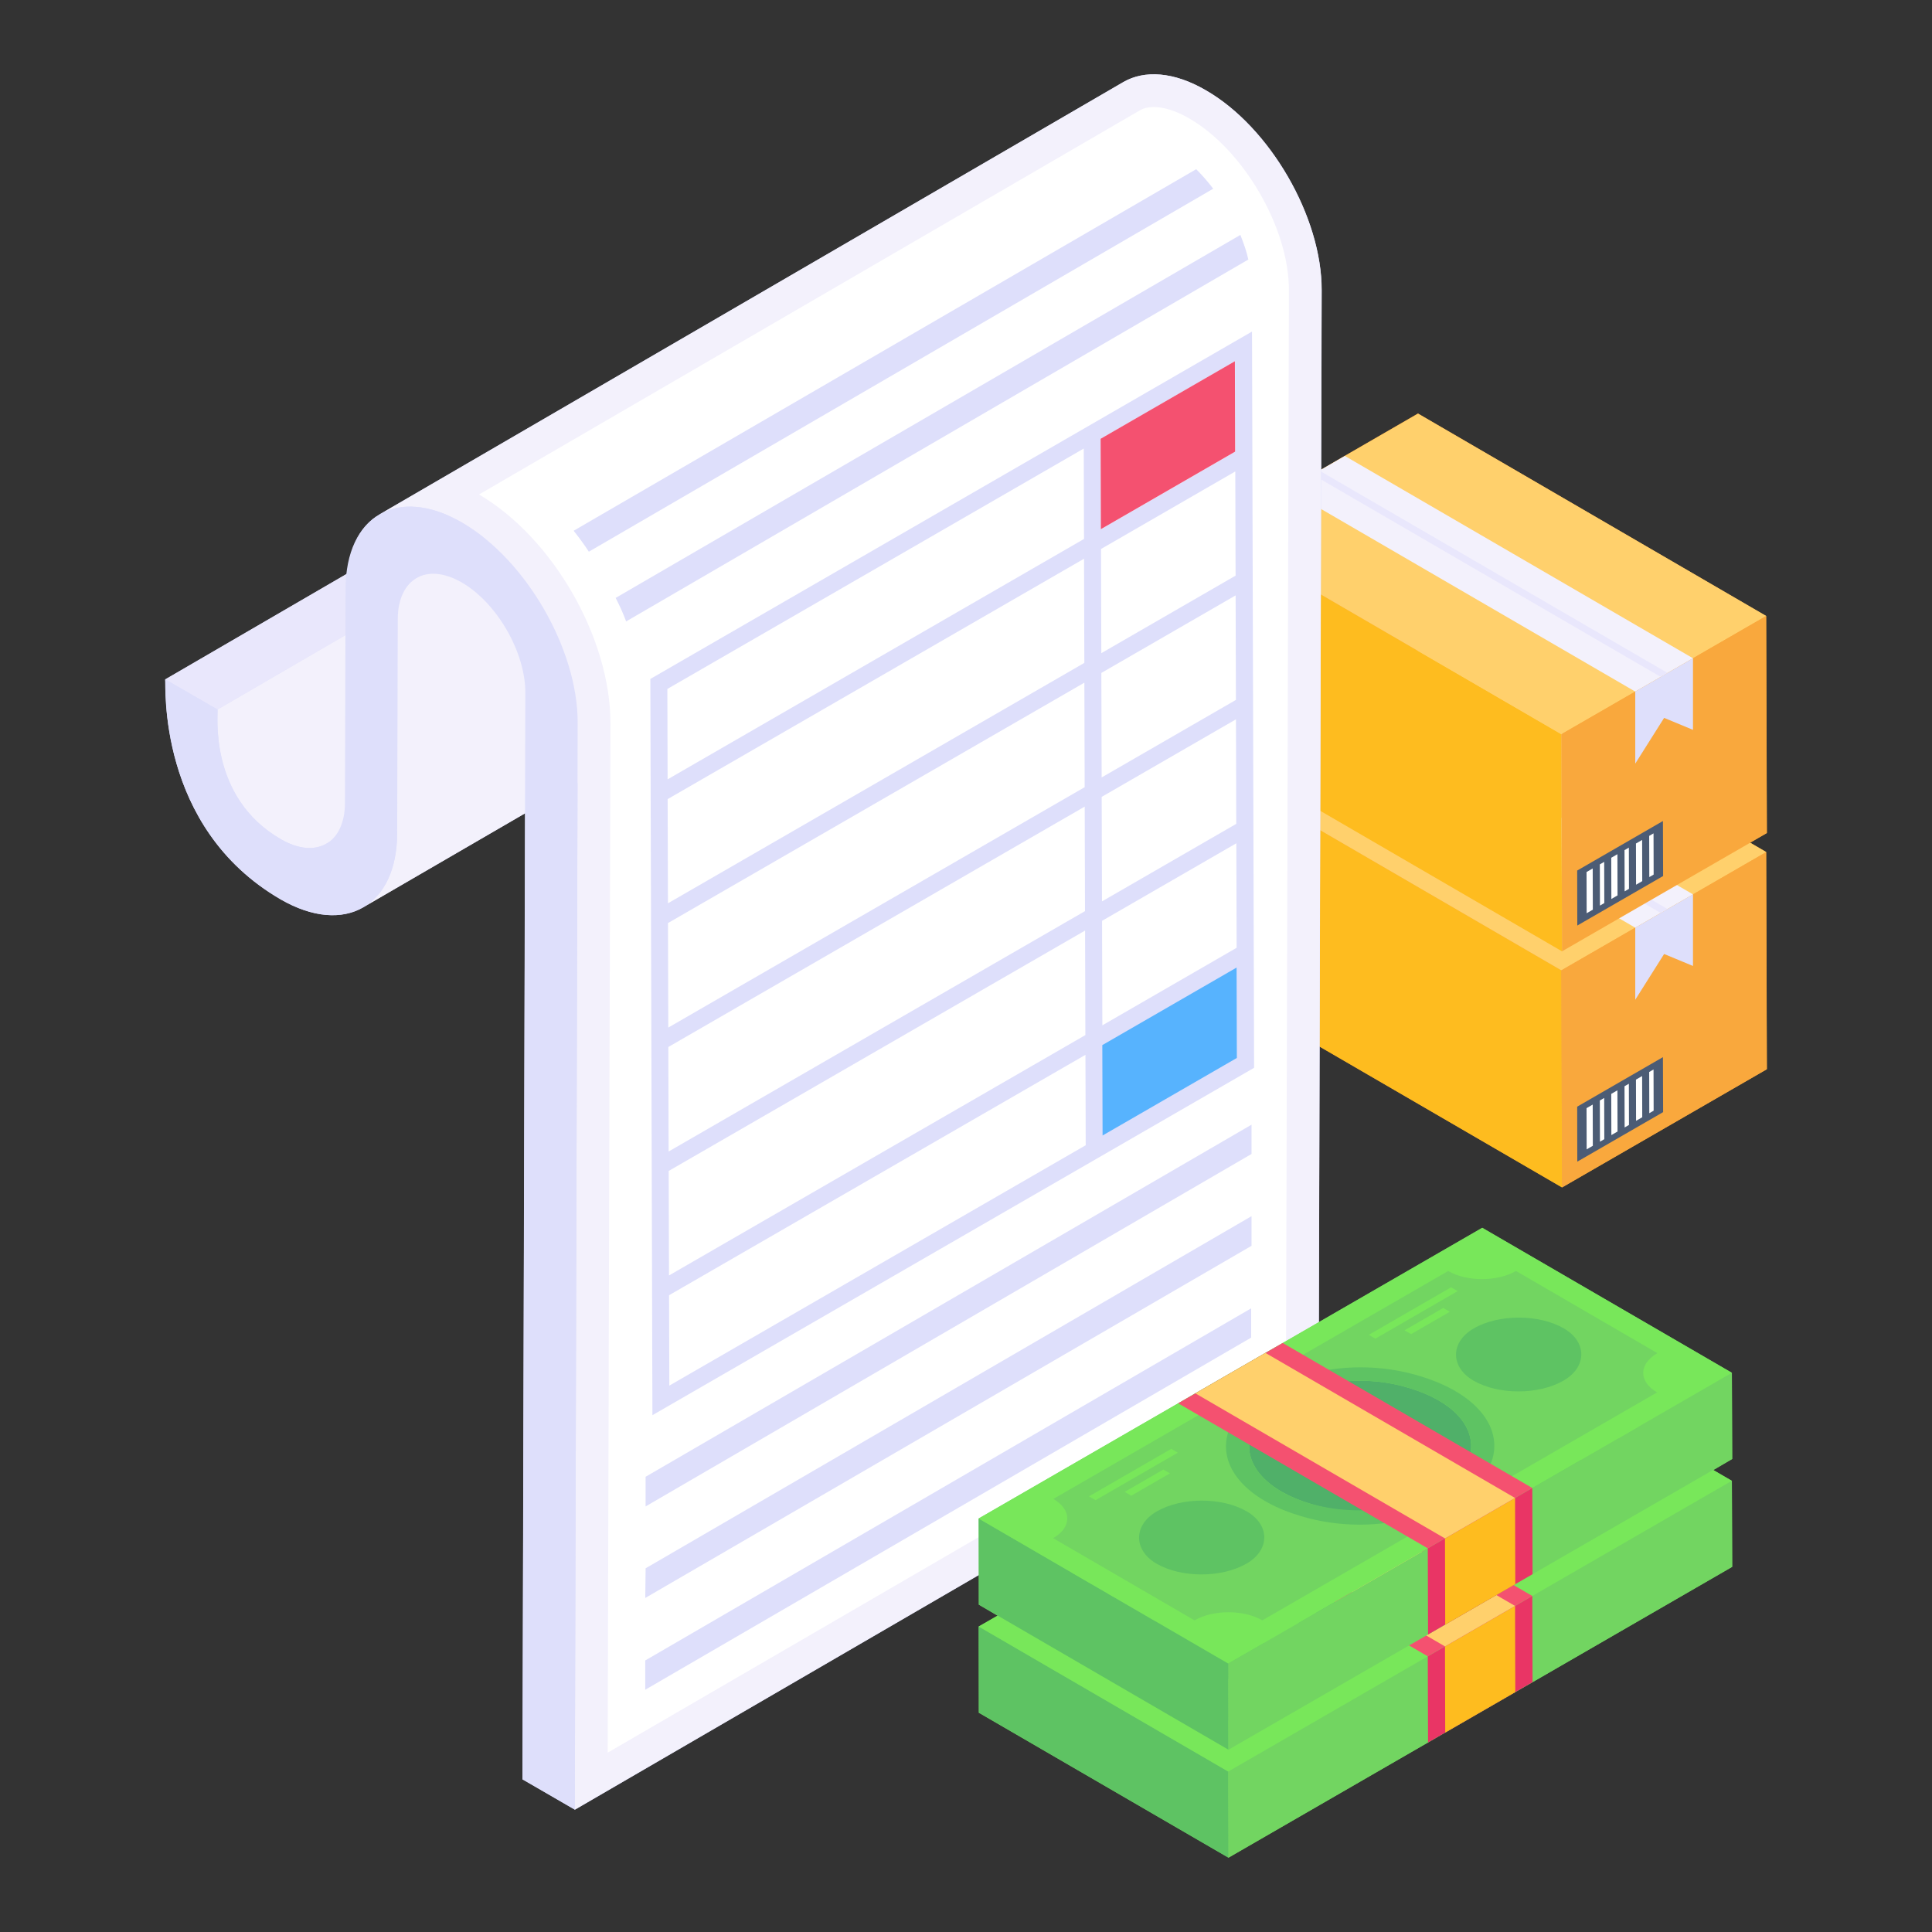 <svg id="Layer_1" enable-background="new 0 0 52 52" height="512" viewBox="0 0 52 52" width="512" xmlns="http://www.w3.org/2000/svg"><rect x="0" y="0" width="52" height="52" fill="#333333" stroke="none"/><g id="Shipping_Cost"><g><g><g><g><g><g><g><g><g><g><g><path d="m47.534 22.929.02 5.85-5.51 3.18-9.37-5.44-.02-5.85.45-.26-.43-.25-.02-5.84 1.99-1.15.68-.4.19-.1.68-.4 1.97-1.14 9.37 5.45.02 5.84-.45.26z" fill="#f9a83d"/></g></g></g></g></g></g></g></g></g><g><g><g><g><g><g><g><g><g><path d="m32.654 20.672 9.37 5.445.018 5.843-9.37-5.445z" fill="#febc1f"/></g><g><path d="m47.538 22.934-5.514 3.183-9.37-5.445 5.514-3.183z" fill="#ffd06c"/></g><g><path d="m47.538 22.934.018 5.843-5.514 3.183-.018-5.843z" fill="#f9a83d"/></g><g><path d="m34.643 19.524 1.554-.897 9.37 5.445-1.554.897z" fill="#f3f1fc"/></g><g><path d="m44.013 24.969v1.939l.777-1.231.777.322v-1.927z" fill="#dedffb"/></g><g><path d="m44.763 29.933-2.31 1.333-.003-1.48 2.308-1.333z" fill="#4c5c75"/></g><g><g><g><path d="m42.868 29.73.003 1.109-.166.096-.003-1.109z" fill="#fff"/></g></g><g><g><path d="m43.177 29.552.003 1.109-.117.068-.003-1.109z" fill="#fff"/></g></g><g><g><path d="m44.505 28.785.003 1.109-.117.068-.003-1.109z" fill="#fff"/></g></g><g><g><path d="m43.841 29.169.003 1.109-.117.068-.003-1.109z" fill="#fff"/></g></g><g><g><path d="m44.198 28.962.003 1.109-.166.096-.003-1.109z" fill="#fff"/></g></g><g><g><path d="m43.533 29.346.003 1.109-.166.096-.003-1.109z" fill="#fff"/></g></g></g><g><path d="m35.328 19.128.184-.106 9.37 5.445-.184.106z" fill="#e9e7fc"/></g></g></g></g></g></g></g></g><g><g><g><g><g><g><g><g><path d="m32.654 14.317 9.37 5.445.018 5.843-9.37-5.445z" fill="#febc1f"/></g><g><path d="m47.538 16.579-5.514 3.183-9.37-5.445 5.514-3.183z" fill="#ffd06c"/></g><g><path d="m47.538 16.579.018 5.843-5.514 3.183-.018-5.843z" fill="#f9a83d"/></g><g><path d="m34.643 13.169 1.554-.897 9.37 5.445-1.554.897z" fill="#f3f1fc"/></g><g><path d="m44.013 18.614v1.939l.777-1.231.777.322v-1.927z" fill="#dedffb"/></g><g><path d="m44.763 23.578-2.31 1.333-.003-1.48 2.308-1.333z" fill="#4c5c75"/></g><g><g><g><path d="m42.868 23.375.003 1.109-.166.096-.003-1.109z" fill="#fff"/></g></g><g><g><path d="m43.177 23.197.003 1.109-.117.068-.003-1.109z" fill="#fff"/></g></g><g><g><path d="m44.505 22.43.003 1.109-.117.068-.003-1.109z" fill="#fff"/></g></g><g><g><path d="m43.841 22.814.003 1.109-.117.068-.003-1.109z" fill="#fff"/></g></g><g><g><path d="m44.198 22.607.003 1.109-.166.096-.003-1.109z" fill="#fff"/></g></g><g><g><path d="m43.533 22.991.003 1.109-.166.096-.003-1.109z" fill="#fff"/></g></g></g><g><path d="m35.328 12.773.184-.106 9.37 5.445-.184.106z" fill="#e9e7fc"/></g></g></g></g></g></g></g></g></g><path d="m32.454 2.429c-.86-.5-1.65-.55-2.22-.22l-20.01 11.63s0 0-.01.01c-.48.27-.79.83-.87 1.59l-4.9 2.85c.028.1-.245 3.969 3.11 5.92.87.5 1.65.54 2.22.21l4.36-2.53-.07 26 1.41.82 20.02-11.63.08-29.26c.01-1.97-1.39-4.4-3.12-5.39z" fill="#dedffb"/><g><g><g><path d="m4.448 18.285 20.023-11.636 1.405.811-20.023 11.636z" fill="#e9e7fc"/></g><g><path d="m28.809 11.075-20.022 11.631c-.317.185-.748.159-1.224-.114-1.985-1.139-1.682-3.395-1.708-3.495l20.022-11.64v.537c-.009 1.083.766 2.412 1.708 2.958.475.273.907.299 1.224.123z" fill="#f3f1fc"/></g><g><path d="m31.231 3.925c-.308.176-.502.555-.502 1.101l-.018 5.758c0 .986-.352 1.673-.907 1.999l-20.031 11.64c.564-.326.916-1.021.916-1.999l.018-5.767c0-.537.194-.916.502-1.101z" fill="#f3f1fc"/></g><g><path d="m35.571 7.817-.079 29.258-20.022 11.631.079-29.249c0-1.981-1.391-4.394-3.117-5.397-.863-.493-1.655-.546-2.219-.211l20.022-11.64c.564-.326 1.356-.282 2.219.22 1.726.995 3.126 3.416 3.117 5.388z" fill="#f3f1fc"/></g><g><path d="m16.43 19.459c0-2.29-1.552-4.986-3.537-6.15l17.786-10.339c.101-.059.229-.089.376-.089.279 0 .61.107.957.309 1.462.843 2.687 2.959 2.679 4.623l-.077 28.754-18.258 10.606z" fill="#fff"/></g><g><path d="m12.432 14.063c1.725.996 3.121 3.414 3.116 5.391l-.077 29.252-1.409-.813.077-29.252c.003-1.086-.762-2.416-1.711-2.964-.945-.546-1.719-.104-1.722.982l-.016 5.763c-.006 1.978-1.411 2.778-3.132 1.785-3.363-1.942-3.082-5.822-3.11-5.922l1.405.811c.026.1-.258 2.356 1.71 3.492.949.548 1.719.109 1.722-.977l.016-5.763c.006-1.978 1.411-2.778 3.132-1.785z" fill="#dedffb"/></g><g><g><g><path d="m32.654 5.079-16.805 9.77c-.127-.195-.263-.38-.409-.564l16.756-9.731c.156.156.311.331.457.525z" fill="#dedffb"/></g></g><g><g><path d="m33.598 6.986-16.746 9.74c-.078-.214-.175-.428-.282-.633l16.815-9.77c.088.224.165.438.214.662z" fill="#dedffb"/></g></g><g><g><path d="m33.685 30.271v.788l-16.309 9.487v-.798z" fill="#dedffb"/></g></g><g><g><path d="m33.685 32.733v.798l-16.318 9.478.01-.798z" fill="#dedffb"/></g></g><g><g><path d="m33.675 35.214v.788l-16.309 9.478v-.788z" fill="#dedffb"/></g></g></g></g><g><g><path d="m17.504 18.274 16.194-9.35.056 19.816-16.194 9.35zm11.699 6.249-.008-2.813-11.207 6.47.008 2.813zm-.009-3.336-.008-2.813-11.207 6.47.008 2.813zm.019 6.672-.008-2.813-11.207 6.47.008 2.813zm-.028-10.017-.008-2.804-11.207 6.47.008 2.804zm.037 12.982-.007-2.433-11.207 6.47.007 2.433zm-.046-16.318-.007-2.433-11.207 6.47.007 2.433zm4.098 7.668-.008-2.813-3.614 2.087.008 2.813zm-.009-3.336-.008-2.813-3.614 2.087.008 2.813zm.019 6.672-.008-2.813-3.614 2.087.008 2.813zm-.028-10.017-.008-2.804-3.614 2.087.008 2.804zm-.009-3.336-.007-2.433-3.614 2.087.007 2.433z" fill="#dedffb"/></g><g><path d="m33.244 12.156-.007-2.433-3.614 2.087.007 2.433z" fill="#f45170"/></g></g></g><g><g><g><g><g><g><g><path d="m46.614 39.859.01 2.31-5.38 3.11-.46.26-1.89 1.09-.46.27-5.37 3.1-6.72-3.9v-2.32l.51-.29-.51-.3v-2.32l5.37-3.1.46-.27 1.89-1.09.46-.26 5.37-3.1 6.72 3.9.01 2.32-.51.3z" fill="#72d561"/></g></g></g></g></g></g></g><g><g><g><g><g><g><path d="m26.34 43.777.007 2.319 6.718 3.904-.007-2.319z" fill="#5ec363"/></g><g><path d="m33.058 47.681.007 2.319 13.555-7.826-.007-2.319z" fill="#72d561"/></g><g><path d="m26.34 43.777 6.718 3.904 13.555-7.826-6.718-3.904z" fill="#78e75a"/></g><g><g><g><path d="m28.351 43.25c.503.292.5.764-.006 1.056l3.806 2.212c.506-.292 1.323-.291 1.824 0l10.626-6.135c-.501-.291-.498-.765.008-1.057l-3.806-2.212c-.506.292-1.323.293-1.825.001z" fill="#72d561"/></g></g><g><g><g><path d="m31.134 43.587c-.638.369-.633 1.053.009 1.415.669.377 1.734.375 2.402-.007.637-.363.647-1.039.013-1.408-.667-.388-1.753-.388-2.424-0z" fill="#5ec363"/></g></g><g><g><path d="m35.548 40.199c-2.558.632-2.572 2.624-.026 3.251.702.173 1.446.173 2.148.001 2.554-.626 2.572-2.614.027-3.25-.702-.175-1.447-.176-2.149-.002z" fill="#50b069"/></g></g><g><g><path d="m38.2 39.938c2.706.812 2.689 2.973-.027 3.777-1.024.303-2.131.304-3.154-.001-2.704-.806-2.695-2.966.023-3.777 1.025-.306 2.134-.306 3.158.001zm.516 3.111c1.454-.84 1.108-2.332-1.055-2.856-.679-.165-1.398-.165-2.077-.002-2.176.522-2.545 2.018-1.098 2.859 1.164.677 3.058.676 4.23-.001z" fill="#5ec363"/></g></g><g><g><path d="m37.804 38.711.177.103 1.04-.601-.177-.103z" fill="#78e75a"/></g></g><g><g><path d="m36.841 38.833.177.103 2.215-1.279-.177-.103z" fill="#78e75a"/></g></g><g><g><path d="m39.665 38.662c-.636.368-.635 1.045.003 1.41.671.382 1.746.38 2.415-.006.633-.365.639-1.038.008-1.405-.667-.388-1.753-.388-2.426.001z" fill="#5ec363"/></g></g><g><g><path d="m30.271 43.061.177.103 1.04-.601-.177-.103z" fill="#78e75a"/></g></g><g><g><path d="m29.309 43.181.177.103 2.215-1.279-.177-.103z" fill="#78e75a"/></g></g></g></g><g><g><path d="m38.429 44.58.007 2.319 2.813-1.624-.007-2.319z" fill="#e93565"/></g><g><path d="m38.892 44.313 1.886-1.089.006 2.319-1.886 1.089z" fill="#febc1f"/></g><g><path d="m31.711 40.676 6.718 3.904 2.813-1.624-6.718-3.904z" fill="#f45170"/></g><g><path d="m32.174 40.409 1.886-1.089 6.718 3.904-1.886 1.089z" fill="#ffd06c"/></g></g></g></g></g></g><g><g><g><g><g><path d="m26.34 40.871.007 2.319 6.718 3.904-.007-2.319z" fill="#5ec363"/></g><g><path d="m33.058 44.775.007 2.319 13.555-7.826-.007-2.319z" fill="#72d561"/></g><g><path d="m26.34 40.871 6.718 3.904 13.555-7.826-6.718-3.904z" fill="#78e75a"/></g><g><g><g><path d="m28.351 40.344c.503.292.5.764-.006 1.056l3.806 2.212c.506-.292 1.323-.291 1.824 0l10.626-6.135c-.501-.291-.498-.765.008-1.057l-3.806-2.212c-.506.292-1.323.293-1.825.001z" fill="#72d561"/></g></g><g><g><g><path d="m31.134 40.68c-.638.369-.633 1.053.009 1.415.669.377 1.734.375 2.402-.007.637-.363.647-1.039.013-1.408-.667-.388-1.753-.388-2.424-0z" fill="#5ec363"/></g></g><g><g><path d="m35.548 37.293c-2.558.632-2.572 2.624-.026 3.251.702.173 1.446.173 2.148.001 2.554-.626 2.572-2.614.027-3.25-.702-.175-1.447-.176-2.149-.002z" fill="#50b069"/></g></g><g><g><path d="m38.2 37.032c2.706.812 2.689 2.973-.027 3.777-1.024.303-2.131.304-3.154-.001-2.704-.806-2.695-2.966.023-3.777 1.025-.306 2.134-.306 3.158.001zm.516 3.111c1.454-.84 1.108-2.332-1.055-2.856-.679-.165-1.398-.165-2.077-.002-2.176.522-2.545 2.018-1.098 2.859 1.164.677 3.058.676 4.23-.001z" fill="#5ec363"/></g></g><g><g><path d="m37.804 35.805.177.103 1.04-.601-.177-.103z" fill="#78e75a"/></g></g><g><g><path d="m36.841 35.927.177.103 2.215-1.279-.177-.103z" fill="#78e75a"/></g></g><g><g><path d="m39.665 35.755c-.636.368-.635 1.045.003 1.41.671.382 1.746.38 2.415-.006.633-.365.639-1.038.008-1.405-.667-.388-1.753-.388-2.426.001z" fill="#5ec363"/></g></g><g><g><path d="m30.271 40.154.177.103 1.04-.601-.177-.103z" fill="#78e75a"/></g></g><g><g><path d="m29.309 40.275.177.103 2.215-1.279-.177-.103z" fill="#78e75a"/></g></g></g></g><g><g><path d="m38.429 41.674.007 2.319 2.813-1.624-.007-2.319z" fill="#e93565"/></g><g><path d="m38.892 41.407 1.886-1.089.006 2.319-1.886 1.089z" fill="#febc1f"/></g><g><path d="m31.711 37.77 6.718 3.904 2.813-1.624-6.718-3.904z" fill="#f45170"/></g><g><path d="m32.174 37.503 1.886-1.089 6.718 3.904-1.886 1.089z" fill="#ffd06c"/></g></g></g></g></g></g></g></g><g><path d="m33.29 28.475-.007-2.433-3.614 2.087.007 2.433z" fill="#57b3fe"/></g></g></g></svg>